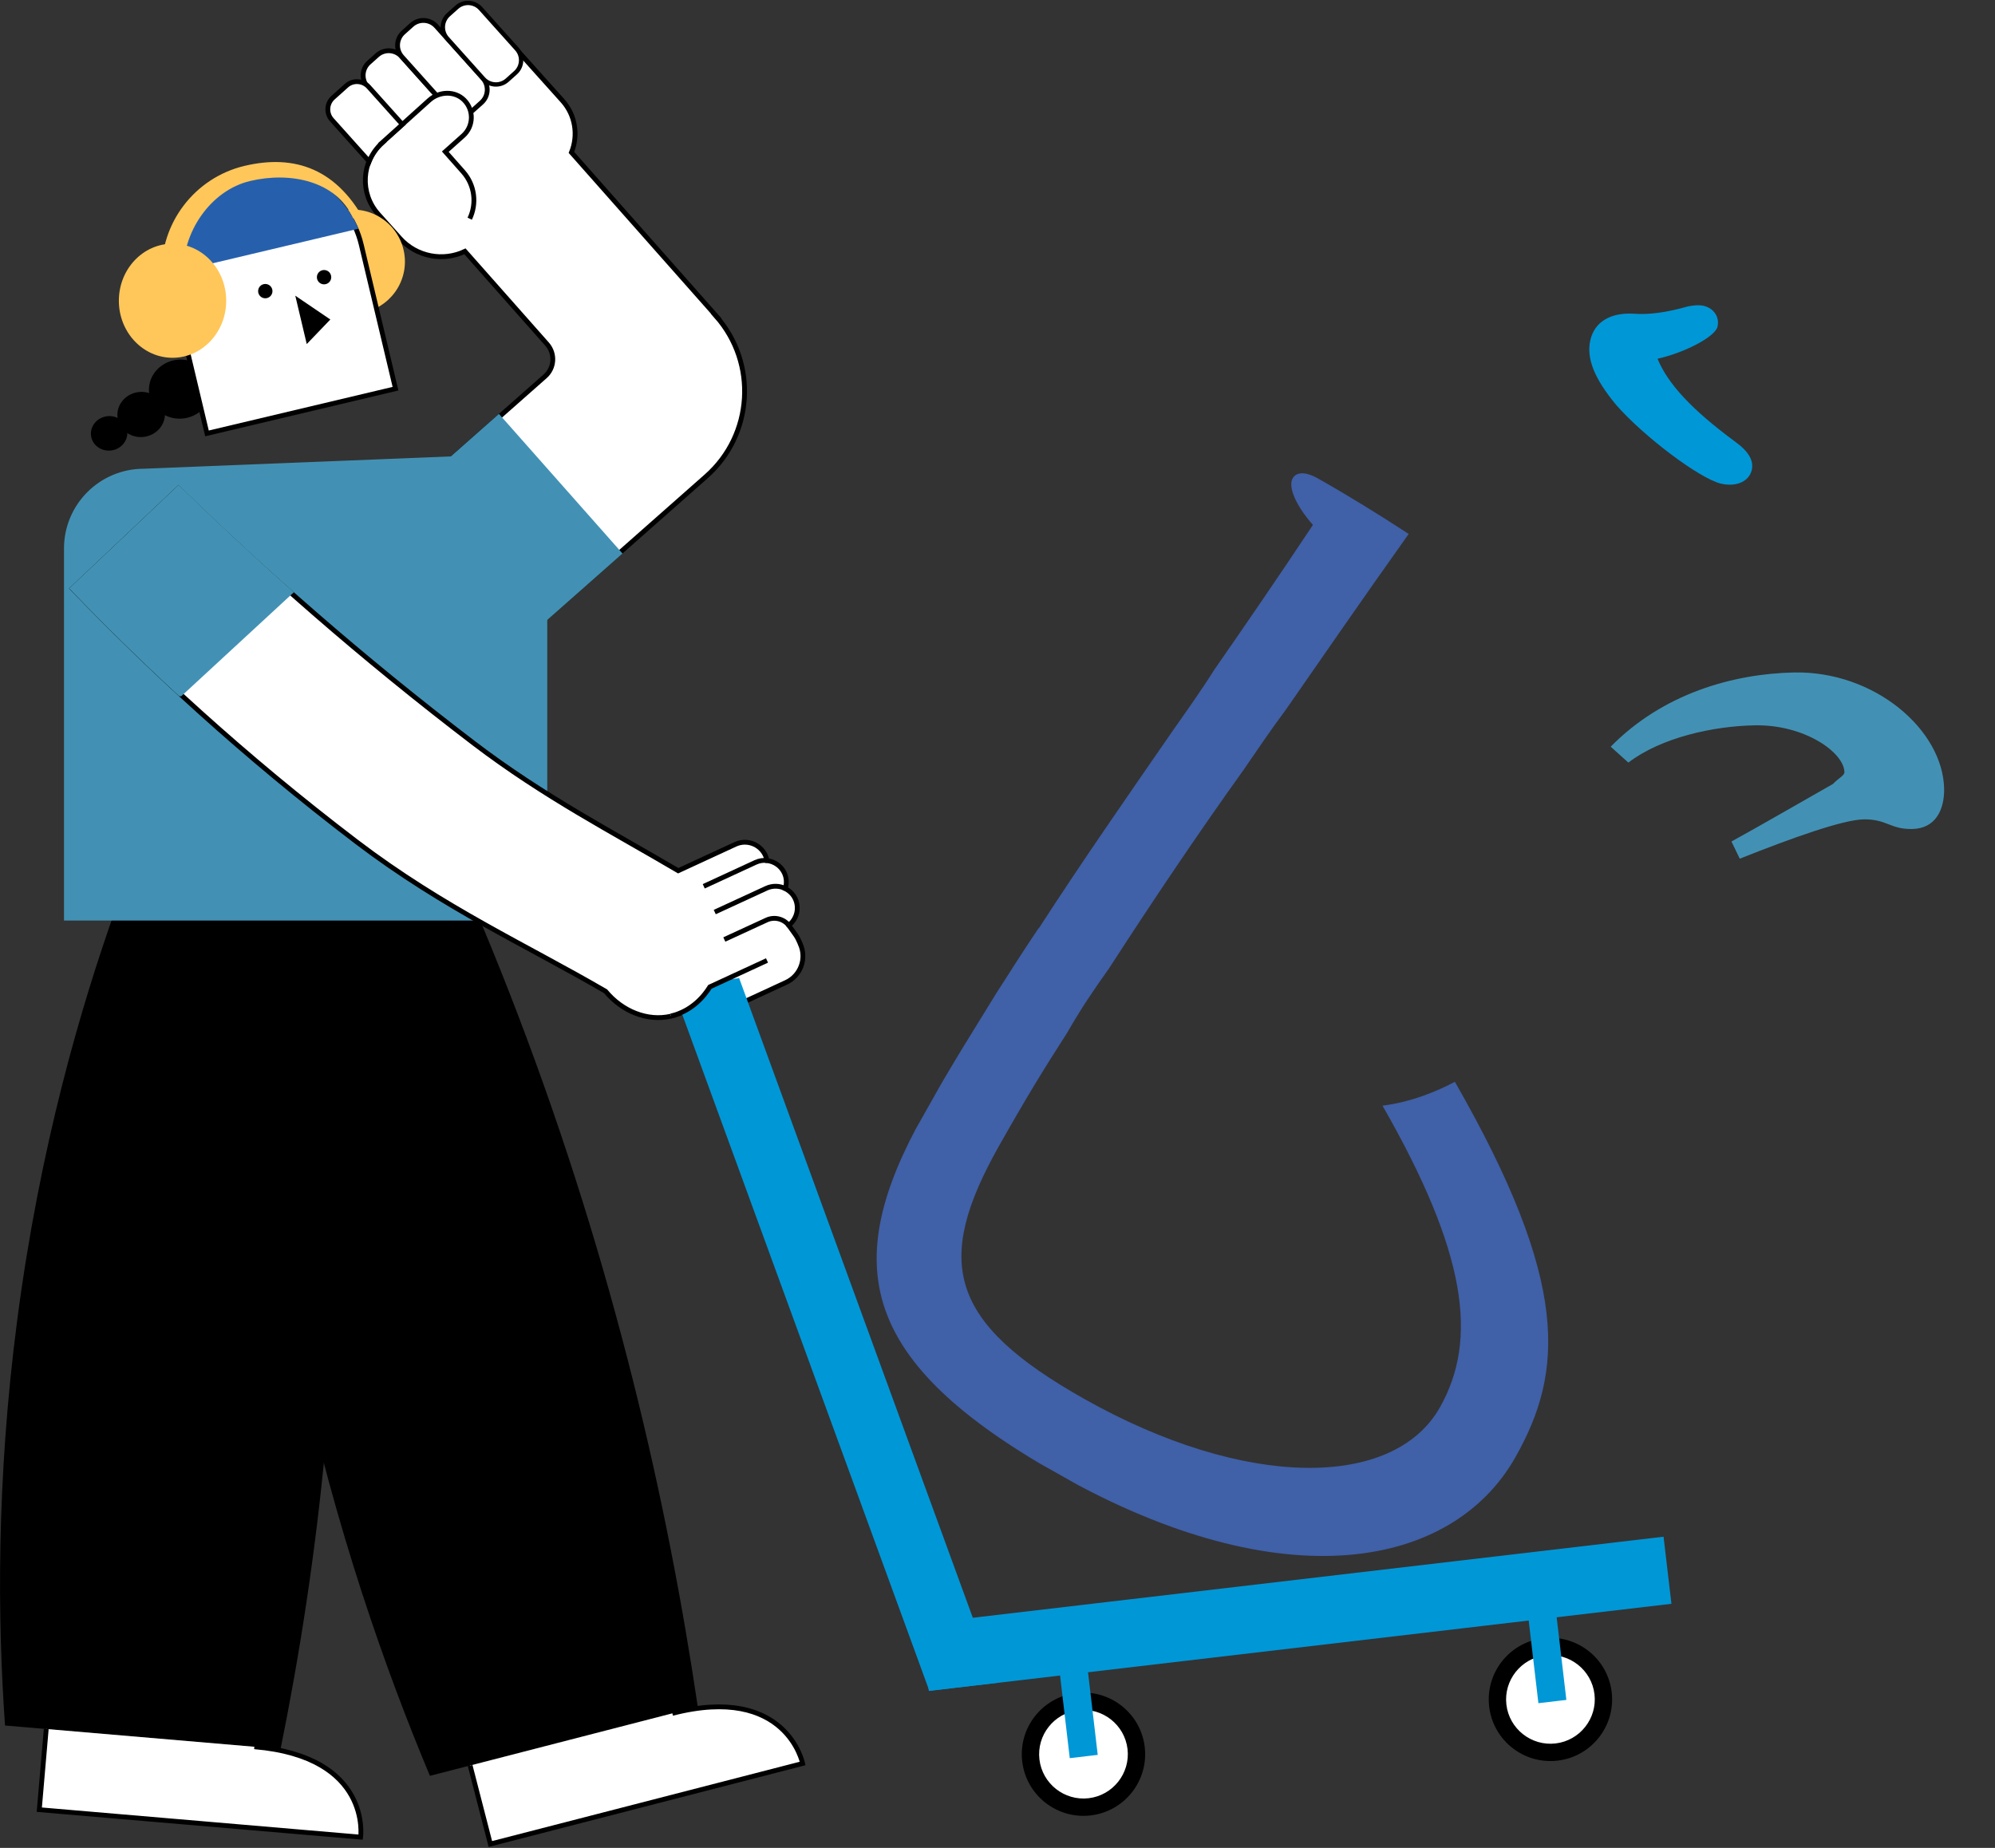 <svg width="353" height="327" viewBox="0 0 353 327" fill="none" xmlns="http://www.w3.org/2000/svg">
<rect x="0" y="0" width="353" height="327" fill="#333333" stroke="none"/>
<g clip-path="url(#clip0_721_7105)">
<path d="M126.751 55.946L101.112 26.973C102.328 23.964 101.841 20.401 99.531 17.824L89.522 6.664C88.063 5.031 85.537 4.896 83.902 6.353L69.056 19.632C67.611 20.927 67.341 23.033 68.3 24.639L67.625 25.232C63.937 28.538 63.626 34.193 66.922 37.89L70.758 42.168C73.73 45.474 78.445 46.297 82.268 44.475L96.803 60.898C98.275 62.572 98.126 65.122 96.451 66.593L66.598 92.948L87.901 117.022L120.767 87.996L124.968 84.284C133.275 76.943 134.059 64.258 126.71 55.946H126.751Z" fill="white" stroke="black" stroke-width="0.85" stroke-miterlimit="10"/>
<path d="M285 132.133C294.236 122.731 306.643 119.228 317.441 118.998C331.731 118.721 343.816 129.183 344 139.6C344.046 143.287 342.484 146.605 338.394 146.697C334.488 146.789 333.891 144.946 329.801 144.992C326.125 145.038 316.981 148.31 307.837 151.951L306.367 148.91C311.421 146.144 318.314 142.134 324.333 138.724C325.344 137.664 326.355 137.249 326.355 136.65C326.309 133.147 319.279 128.169 310.456 128.354C303.104 128.492 293.914 130.52 288.125 134.944L285 132.133Z" fill="#4291B4"/>
<path d="M32.693 74.018C35.706 73.539 37.781 70.842 37.328 67.993C36.874 65.145 34.063 63.224 31.05 63.703C28.037 64.182 25.962 66.879 26.415 69.728C26.869 72.576 29.679 74.497 32.693 74.018Z" fill="black"/>
<path d="M25.606 77.29C27.905 76.925 29.487 74.863 29.14 72.684C28.793 70.506 26.648 69.036 24.35 69.401C22.051 69.766 20.469 71.829 20.816 74.007C21.163 76.186 23.308 77.656 25.606 77.29Z" fill="black"/>
<path d="M19.788 79.697C21.549 79.417 22.762 77.841 22.497 76.178C22.232 74.515 20.59 73.393 18.829 73.673C17.068 73.953 15.855 75.528 16.12 77.192C16.385 78.855 18.027 79.977 19.788 79.697Z" fill="black"/>
<path d="M0.877 305.343L49.642 309.513C56.262 276.897 61.044 237.209 59.436 192.583C59.071 182.435 58.396 172.692 57.491 163.394C45.212 162.342 32.933 161.303 20.667 160.25C14.251 178.184 7.037 203.082 3.052 233.552C-0.69 262.174 -0.42 286.842 0.891 305.357L0.877 305.343Z" fill="black"/>
<path d="M76.078 314.247L123.465 302.021C118.211 266.463 108.741 224.292 91.518 179.248C87.6 169.005 83.534 159.276 79.401 150.086C67.473 153.163 55.545 156.239 43.617 159.316C43.887 179.814 45.86 207.681 52.83 240.162C59.382 270.673 68.324 295.773 76.078 314.261V314.247Z" fill="black"/>
<path d="M83.188 312.426L86.767 326.312L142.017 312.062C142.017 312.062 139.193 297.987 118.971 303.196" fill="white"/>
<path d="M83.188 312.426L86.767 326.312L142.017 312.062C142.017 312.062 139.193 297.987 118.971 303.196" stroke="black" stroke-width="0.85" stroke-miterlimit="10"/>
<path d="M82.696 81.078L25.448 83.372C17.883 83.372 11.75 89.499 11.75 97.056V162.477H96.407V94.762C96.407 87.205 90.274 81.078 82.71 81.078H82.696Z" fill="#4291B4" stroke="#4291B4" stroke-width="0.85" stroke-miterlimit="10"/>
<path d="M8.182 305.961L6.953 320.238L63.81 325.096C63.81 325.096 65.809 310.873 45.006 309.105" fill="white"/>
<path d="M8.182 305.961L6.953 320.238L63.81 325.096C63.81 325.096 65.809 310.873 45.006 309.105" stroke="black" stroke-width="0.85" stroke-miterlimit="10"/>
<path d="M60.07 37.407C64.987 36.098 70.026 39.013 71.336 43.925C72.647 48.837 69.729 53.87 64.812 55.179" fill="#FFC759"/>
<path d="M43.288 30.605C52.488 28.423 61.742 34.119 63.927 43.31L69.982 68.781L36.626 76.695L30.57 51.224C28.385 42.033 34.088 32.788 43.288 30.605Z" fill="white" stroke="black" stroke-width="0.85" stroke-miterlimit="10"/>
<path d="M46.942 52.787C47.643 52.787 48.211 52.219 48.211 51.519C48.211 50.818 47.643 50.25 46.942 50.25C46.24 50.25 45.672 50.818 45.672 51.519C45.672 52.219 46.24 52.787 46.942 52.787Z" fill="black"/>
<path d="M57.34 50.318C58.041 50.318 58.61 49.75 58.61 49.05C58.61 48.349 58.041 47.781 57.34 47.781C56.639 47.781 56.07 48.349 56.07 49.05C56.07 49.75 56.639 50.318 57.34 50.318Z" fill="black"/>
<path d="M58.45 56.538L52.25 52.328L54.276 60.884L58.45 56.538Z" fill="black"/>
<path d="M62.84 40.175C59.516 32.875 51.398 28.705 43.293 30.621C35.188 32.537 29.811 39.919 30.122 47.934L62.84 40.175Z" fill="#2660AC" stroke="#2660AC" stroke-width="0.85" stroke-miterlimit="10"/>
<path d="M28.624 48.597C28.272 39.542 34.432 31.445 43.267 29.354C52.101 27.262 59.828 29.759 65.002 39.974L62.462 38.571C59.463 31.985 51.331 30.352 44.266 32.026C37.202 33.699 32.176 41.215 32.447 48.449L28.624 48.597Z" fill="#FFC759"/>
<path d="M192.799 319.739C197.949 319.134 201.634 314.474 201.031 309.33C200.427 304.185 195.763 300.505 190.613 301.109C185.464 301.713 181.778 306.374 182.382 311.518C182.986 316.662 187.65 320.343 192.799 319.739Z" fill="white"/>
<path d="M190.799 302.638C195.092 302.134 199.004 305.221 199.508 309.51C200.011 313.799 196.92 317.708 192.626 318.211C188.333 318.715 184.421 315.628 183.918 311.339C183.415 307.05 186.506 303.141 190.799 302.638ZM190.442 299.595C184.458 300.297 180.171 305.719 180.872 311.696C181.574 317.674 187 321.956 192.983 321.254C198.967 320.552 203.254 315.13 202.553 309.153C201.852 303.175 196.426 298.893 190.442 299.595Z" fill="black"/>
<path d="M275.424 310.043C280.574 309.439 284.259 304.779 283.656 299.634C283.052 294.49 278.388 290.809 273.238 291.414C268.089 292.018 264.403 296.678 265.007 301.823C265.611 306.967 270.275 310.648 275.424 310.043Z" fill="white"/>
<path d="M273.424 292.942C277.717 292.439 281.629 295.526 282.133 299.815C282.636 304.103 279.545 308.012 275.251 308.516C270.958 309.02 267.046 305.933 266.543 301.644C266.04 297.355 269.131 293.446 273.424 292.942ZM273.067 289.9C267.083 290.602 262.796 296.024 263.497 302.001C264.199 307.979 269.625 312.261 275.608 311.559C281.592 310.856 285.879 305.435 285.178 299.457C284.477 293.48 279.051 289.198 273.067 289.9Z" fill="black"/>
<path d="M191.413 290.023L187.281 290.508L189.646 310.665L193.779 310.18L191.413 290.023Z" fill="#0097D7" stroke="#0097D7" stroke-width="0.82" stroke-miterlimit="10"/>
<path d="M274.335 280.296L270.203 280.781L272.568 300.939L276.701 300.454L274.335 280.296Z" fill="#0097D7" stroke="#0097D7" stroke-width="0.82" stroke-miterlimit="10"/>
<path d="M293.995 272.389L163.414 287.711L164.711 298.768L295.293 283.446L293.995 272.389Z" fill="#0097D7" stroke="#0097D7" stroke-width="0.82" stroke-miterlimit="10"/>
<g clip-path="url(#clip1_721_7105)">
<path d="M183.799 164.295C191.448 152.475 199.511 140.888 207.533 129.278C209.754 126.115 212.658 122.03 214.853 118.526C220.053 111.048 225.831 102.642 232.314 92.889C229.252 89.418 227.883 86.138 228.723 84.649C229.353 83.533 230.913 83.377 233.19 84.662C238.282 87.534 243.836 90.939 249.256 94.487C240.817 106.352 233.8 116.567 227.478 125.647C224.742 129.337 223.341 131.435 219.993 136.306C211.764 147.8 203.908 159.503 196.259 171.323C193.284 175.533 191.473 178.163 188.819 182.771C184.831 188.971 181.755 193.941 176.764 202.79C165.195 223.301 167.834 234.002 191.802 247.521C220.282 263.585 246.602 263.55 254.789 249.035C261.576 237.001 259.527 221.673 244.625 195.661C249.678 195.022 254.24 193.126 257.43 191.436C277.835 227.039 276.674 242.737 268.161 257.831C257.011 277.598 226.965 283.272 187.392 260.951C152.124 241.058 148.425 223.818 163.516 197.062C168.834 187.634 172.706 181.641 176.318 175.72C180.376 169.396 180.609 168.983 183.757 164.272L183.799 164.295Z" fill="#4060A8"/>
</g>
<path d="M307.099 78.22C309.423 79.909 310.339 81.535 309.964 83.159C309.495 85.189 307.239 86.213 304.536 85.589C300.733 84.711 290.729 77.137 285.944 71.624C282.138 67.028 280.652 63.428 281.402 60.181C282.152 56.933 284.976 55.315 288.938 55.506C291.766 55.732 294.879 55.299 298.706 54.21C299.742 54.021 300.625 53.929 301.442 54.118C303.202 54.524 304.304 56.062 303.9 57.81C303.496 59.559 298.247 62.36 293.286 63.484C295.116 67.887 299.234 72.424 307.099 78.22Z" fill="#0097D7"/>
<path d="M141.596 167.009C141.015 165.619 140.758 165.43 139.786 164.054C139.705 163.946 139.637 163.838 139.556 163.744C140.961 162.664 141.488 160.734 140.718 159.061C140.34 158.238 139.691 157.631 138.948 157.253C139.218 156.376 139.205 155.39 138.786 154.486C138.192 153.218 137.003 152.435 135.706 152.287C135.652 151.976 135.558 151.652 135.422 151.356C134.49 149.358 132.126 148.481 130.114 149.412L120.009 154.081C108.379 147.226 96.302 141.019 83.861 131.546C63.801 116.256 46.443 100.913 31.584 86.406C25.329 92.317 19.075 98.241 12.82 104.152C26.383 118.267 43.025 133.691 63.072 148.953C78.539 160.721 93.384 167.387 107.149 175.416C110.148 179.019 114.593 180.76 118.686 179.829C121.793 179.127 123.724 177.09 124.508 176.172L124.589 176.334C125.777 178.911 128.344 178.817 130.911 177.629L139.083 173.851C141.663 172.663 142.785 169.614 141.596 167.036V167.009Z" fill="white" stroke="black" stroke-width="0.85" stroke-miterlimit="10"/>
<path d="M31.883 122.785C24.953 116.403 18.617 110.155 12.836 104.136C19.09 98.225 25.345 92.301 31.599 86.391C37.759 92.396 44.337 98.549 51.375 104.797L31.896 122.785H31.883Z" fill="#4291B4" stroke="#4291B4" stroke-width="0.85" stroke-miterlimit="10"/>
<path d="M30.528 63.313C35.772 63.313 40.024 58.794 40.024 53.219C40.024 47.644 35.772 43.125 30.528 43.125C25.283 43.125 21.031 47.644 21.031 53.219C21.031 58.794 25.283 63.313 30.528 63.313Z" fill="#FFC759"/>
<path d="M66.61 92.952L87.914 117.023L109.551 97.913L88.248 73.842L66.61 92.952Z" fill="#4291B4" stroke="#4291B4" stroke-width="0.85" stroke-miterlimit="10"/>
<path d="M77.6 24.825L79.069 23.511C80.326 22.387 80.432 20.459 79.307 19.204L71.053 9.995C69.929 8.741 67.999 8.634 66.743 9.758L65.273 11.072C64.017 12.195 63.91 14.123 65.035 15.378L73.289 24.587C74.414 25.842 76.344 25.949 77.6 24.825Z" fill="white" stroke="black" stroke-width="0.85" stroke-miterlimit="10"/>
<path d="M83.692 19.494L85.192 18.153C86.454 17.024 86.561 15.088 85.431 13.827L77.195 4.638C76.066 3.378 74.127 3.271 72.865 4.399L71.366 5.741C70.104 6.869 69.997 8.806 71.127 10.066L79.363 19.255C80.492 20.516 82.431 20.622 83.692 19.494Z" fill="white" stroke="black" stroke-width="0.85" stroke-miterlimit="10"/>
<path d="M89.744 14.186L91.213 12.872C92.442 11.774 92.546 9.888 91.446 8.661L85.039 1.513C83.94 0.286 82.052 0.182 80.824 1.28L79.355 2.595C78.126 3.693 78.022 5.579 79.122 6.806L85.528 13.954C86.628 15.181 88.516 15.285 89.744 14.186Z" fill="white" stroke="black" stroke-width="0.77" stroke-miterlimit="10"/>
<path d="M164.71 298.752L119.445 174.836L130.514 173.537L175.778 297.453L164.71 298.752Z" fill="#0097D7" stroke="#0097D7" stroke-width="0.82" stroke-miterlimit="10"/>
<path d="M83.114 38.701C84.384 36.042 84.033 32.776 81.966 30.428L78.792 26.839L81.966 24.005C83.803 22.345 83.898 19.484 82.128 17.703C80.467 16.043 77.725 16.151 75.969 17.717L67.782 25.085C67.782 25.085 67.755 25.112 67.742 25.125L67.634 25.22C66.54 26.191 65.797 27.271 65.297 28.539" fill="white"/>
<path d="M83.114 38.701C84.384 36.042 84.033 32.776 81.966 30.428L78.792 26.839L81.966 24.005C83.803 22.345 83.898 19.484 82.128 17.703C80.467 16.043 77.725 16.151 75.969 17.717L67.782 25.085C67.782 25.085 67.755 25.112 67.742 25.125L67.634 25.22C66.54 26.191 65.797 27.271 65.297 28.539" stroke="black" stroke-width="0.85" stroke-miterlimit="10"/>
<path d="M67.635 25.237L67.743 25.142C67.743 25.142 67.77 25.115 67.784 25.102L71.201 22.025L65.231 15.372C64.204 14.225 62.434 14.131 61.3 15.156L58.936 17.275C57.787 18.3 57.693 20.068 58.719 21.202L65.325 28.57C65.825 27.342 66.595 26.195 67.662 25.25L67.635 25.237Z" fill="white" stroke="black" stroke-width="0.85" stroke-miterlimit="10"/>
<path d="M135.722 152.276C135.046 152.195 134.331 152.303 133.669 152.613L124.523 156.837" fill="white"/>
<path d="M135.722 152.276C135.046 152.195 134.331 152.303 133.669 152.613L124.523 156.837" stroke="black" stroke-width="0.85" stroke-miterlimit="10"/>
<path d="M138.964 157.241C137.951 156.728 136.708 156.674 135.6 157.187L126.469 161.397" fill="white"/>
<path d="M138.964 157.241C137.951 156.728 136.708 156.674 135.6 157.187L126.469 161.397" stroke="black" stroke-width="0.85" stroke-miterlimit="10"/>
<path d="M139.565 163.741C138.647 162.594 137.039 162.162 135.634 162.81L128.164 166.251" fill="white"/>
<path d="M139.565 163.741C138.647 162.594 137.039 162.162 135.634 162.81L128.164 166.251" stroke="black" stroke-width="0.85" stroke-miterlimit="10"/>
<path d="M118.698 179.804C122.467 178.926 124.642 176.214 125.614 174.635L135.719 169.966L138.258 168.792L135.719 165L118.698 171.599L118.117 177.536L118.698 179.79V179.804Z" fill="white"/>
<path d="M118.695 179.798C122.464 178.921 124.639 176.209 125.612 174.63L135.716 169.961" stroke="black" stroke-width="0.85" stroke-miterlimit="10"/>
</g>
<defs>
<clipPath id="clip0_721_7105">
<rect width="353" height="327" fill="white"/>
</clipPath>
<clipPath id="clip1_721_7105">
<rect width="121" height="176" fill="white" transform="translate(228.469 82) rotate(29.425)"/>
</clipPath>
</defs>
</svg>
